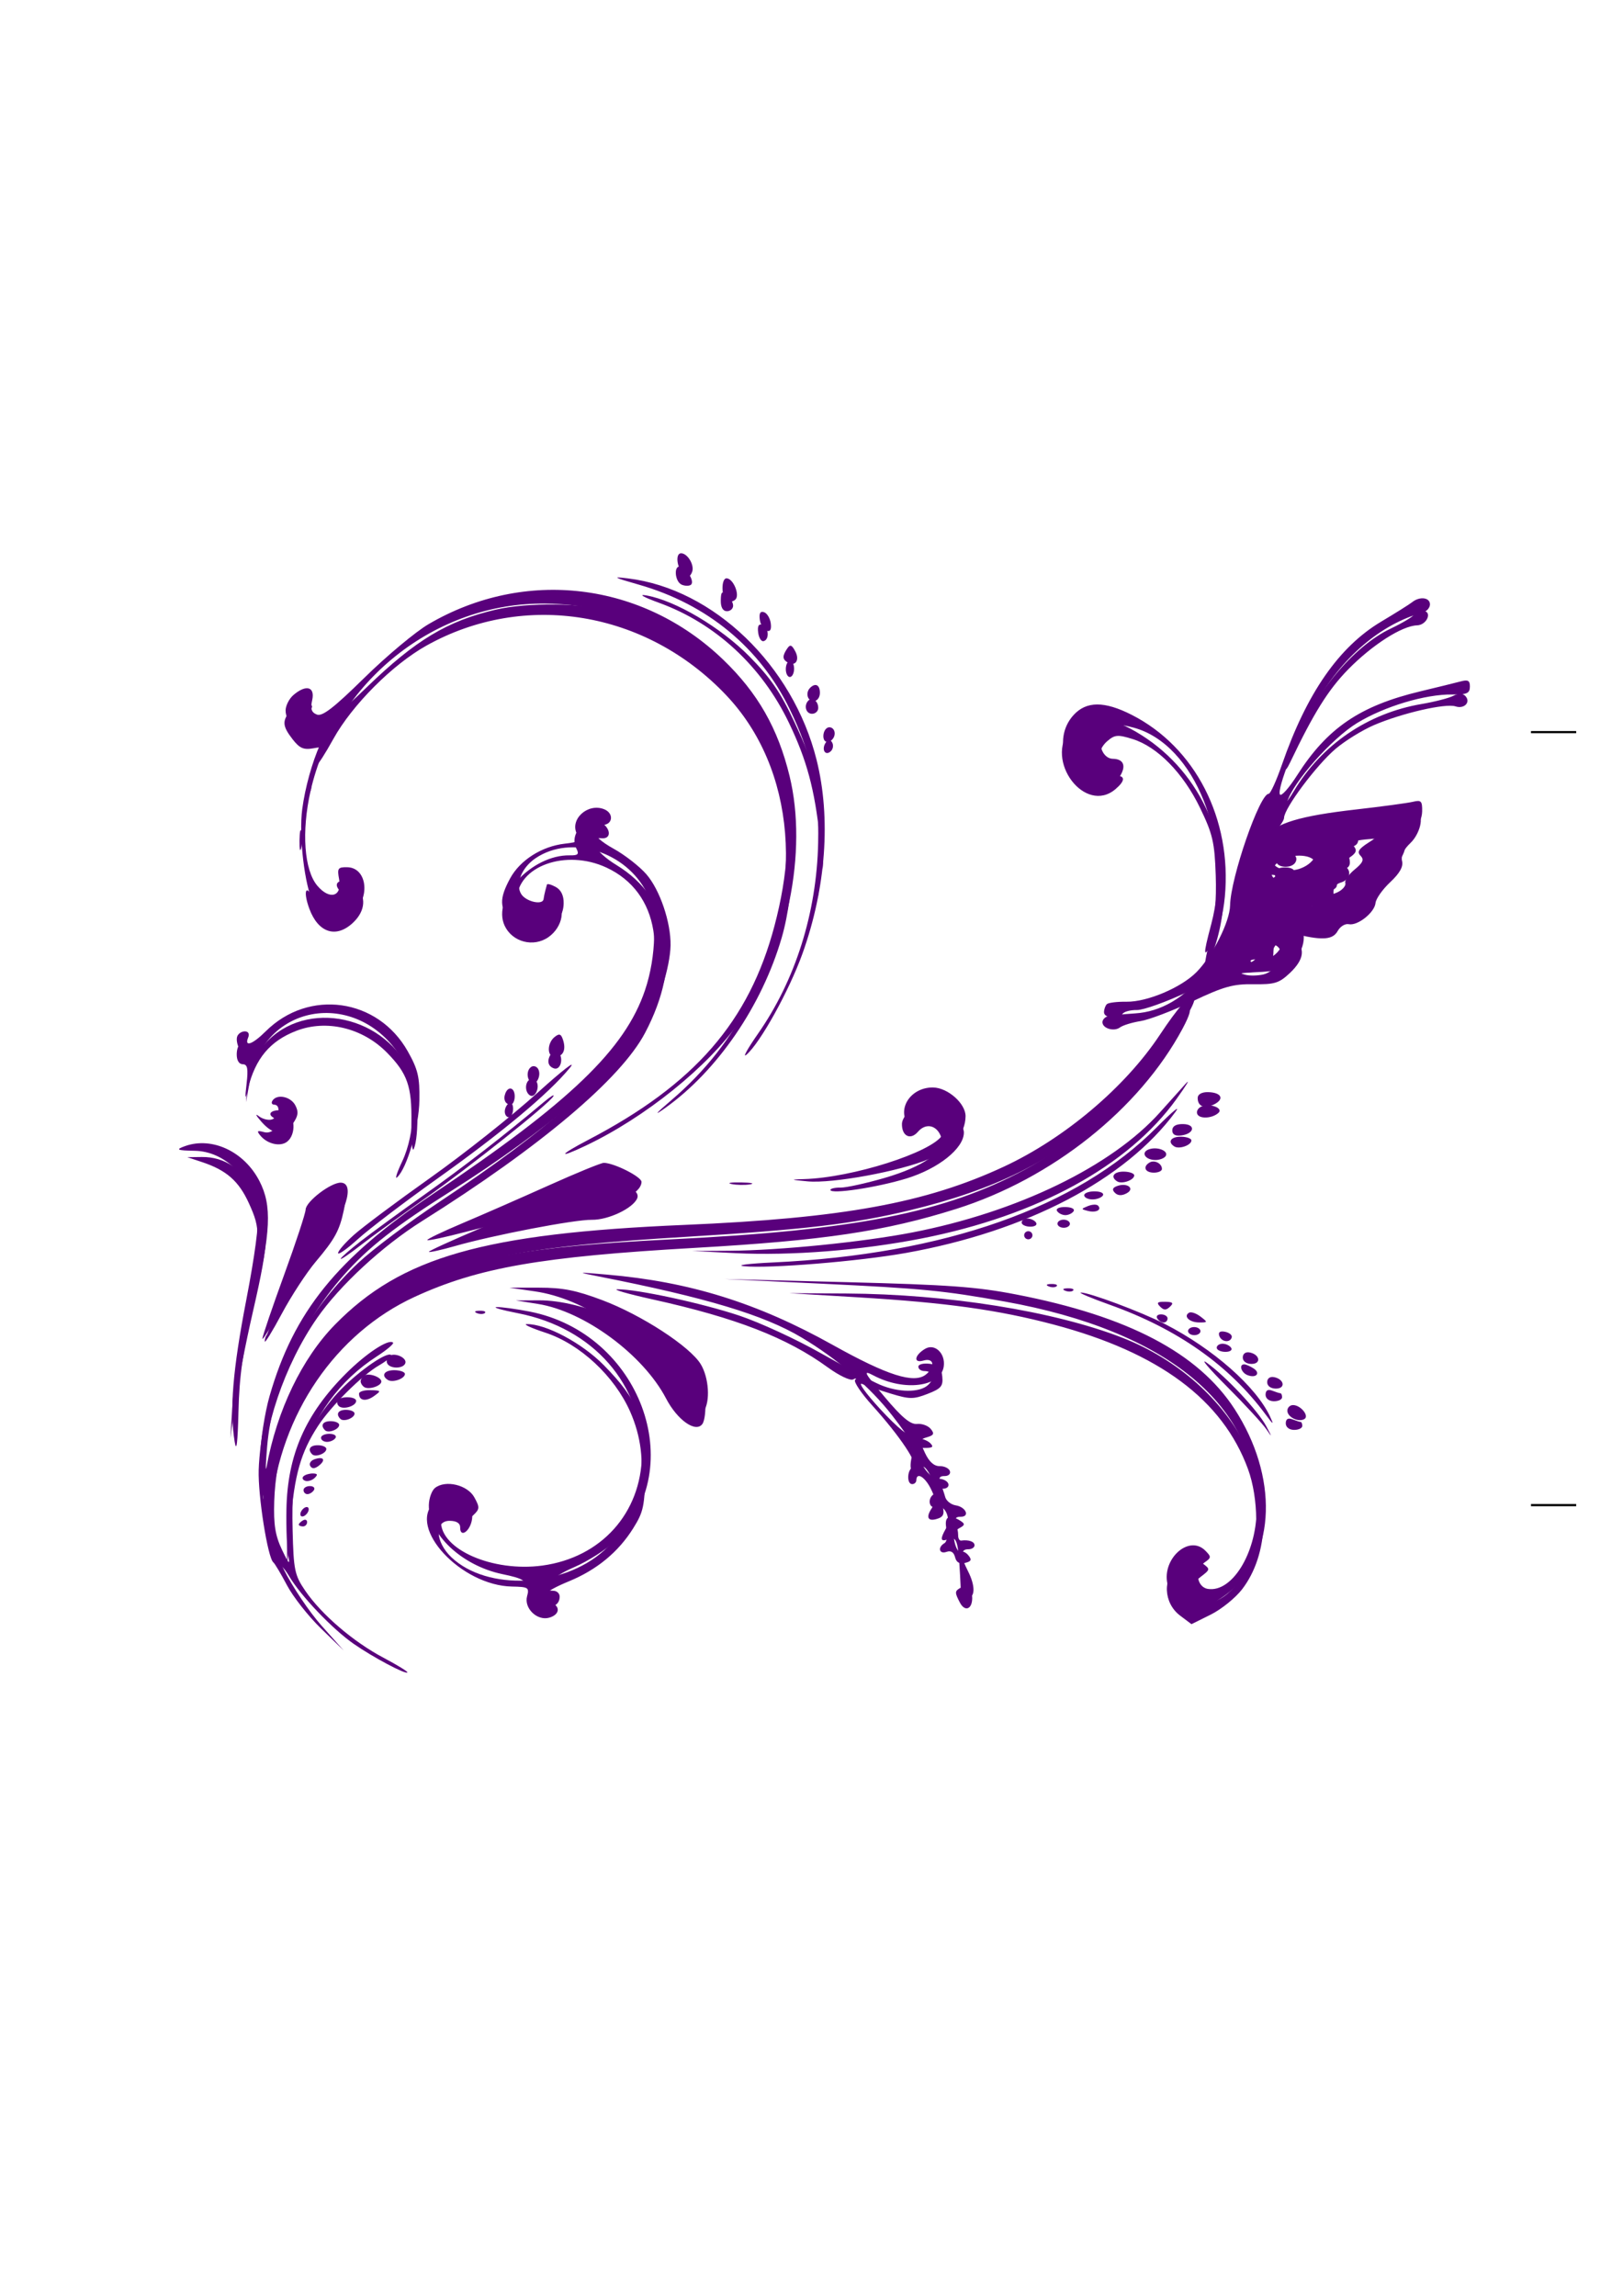 <?xml version="1.0"?><svg width="744.094" height="1052.362" xmlns="http://www.w3.org/2000/svg">
 <title>gty</title>

 <g>
  <title>Layer 1</title>
  <path fill="none" fill-rule="evenodd" stroke="#000000" stroke-width="1px" d="m722.628,335.593l-20.715,0" id="path3629"/>
  <path fill="none" fill-rule="evenodd" stroke="#000000" stroke-width="1px" id="path3631" d="m722.628,689.923l-20.715,0"/>
  <g id="svg_1">
   <path fill="#59007c" id="path3470" d="m92.545,530.353c10.496,-0.129 19.081,5.709 24.818,16.875c6.53,12.709 6.332,20.354 -1.392,53.946c-3.371,14.658 -7.082,33.723 -8.247,42.368l-2.119,15.717l1.116,-17.598c0.614,-9.679 3.476,-29.241 6.361,-43.47c6.451,-31.824 6.511,-34.599 1.02,-46.664c-4.622,-10.155 -10.302,-15.137 -21.494,-18.854l-6.736,-2.237l6.673,-0.082zm17.967,-51.814c1.043,0.018 1.875,1.283 1.848,2.813c-0.079,4.459 3.594,3.293 9.11,-2.892c18.84,-21.125 56.182,-12.937 67.445,14.788c2.846,7.007 3.333,27.436 0.796,33.382c-0.74,1.734 -1.237,-3.698 -1.103,-12.072c0.264,-16.533 -1.785,-22.434 -11.093,-31.946c-11.215,-11.462 -27.835,-15.47 -41.741,-10.066c-12.003,4.664 -18.654,12.62 -22.108,26.444c-1.367,5.473 -1.46,5.117 -0.605,-2.328c0.793,-6.905 0.407,-8.801 -1.8,-8.839c-1.732,-0.029 -2.778,-1.825 -2.728,-4.682c0.045,-2.549 0.936,-4.62 1.979,-4.603zm10.541,40.403c4.488,1.228 7.906,-4.357 4.12,-6.732c-3.433,-2.154 0.983,-4.271 5.685,-2.725c4.522,1.487 5.029,10.514 0.778,13.842c-3.139,2.457 -9.097,1.082 -12.314,-2.841c-1.722,-2.1 -1.389,-2.397 1.731,-1.543zm0.594,131.315c6.131,-25.354 22.327,-52.425 42.819,-71.57c6.514,-6.086 23.227,-18.627 37.14,-27.869c50.943,-33.841 76.782,-57.058 88.421,-79.445c17.071,-32.836 12.249,-62.435 -12.009,-73.701c-18.599,-8.638 -40.808,-0.654 -41.081,14.769c-0.069,3.877 1.026,5.408 4.525,6.329c5.765,1.518 8.649,-0.068 8.733,-4.802c0.055,-3.124 0.635,-3.353 3.934,-1.555c5.553,3.026 4.079,12.417 -2.694,17.16c-6.844,4.793 -16.538,2.278 -20.057,-5.205c-5.997,-12.751 12.328,-32.588 29.833,-32.292c3.861,0.065 4.39,-0.497 3.004,-3.194c-3.801,-7.395 6.142,-16.51 12.336,-11.308c3.738,3.139 3.338,7.043 -0.683,6.663c-7.042,-0.666 -3.247,6.187 6.825,12.326c25.275,15.404 30.192,44.366 13.053,76.892c-11.114,21.091 -47.862,52.1 -102.216,86.25c-18.212,11.443 -37.663,29.404 -48.152,44.465c-14.933,21.442 -25.017,51.276 -24.873,73.586l0.062,9.573l1.844,-11.029c6.251,-37.387 29.674,-70.197 61.081,-85.557c28.64,-14.008 58.126,-19.385 124.179,-22.648c84.581,-4.178 125.389,-12.214 162.099,-31.921c24.206,-12.994 50.608,-37.735 65.088,-60.992c8.956,-14.385 14.565,-17.197 7.307,-3.663c-19.8,36.919 -59.778,68.749 -103.776,82.625c-32.644,10.295 -60.796,14.492 -119.82,17.86c-70.545,4.026 -99.314,9.055 -128.454,22.454c-36.242,16.665 -61.599,53.777 -65.699,96.156c-1.371,14.172 -1.238,14.844 5.726,28.843c3.921,7.883 11.697,19.458 17.279,25.721l10.15,11.388l-10.455,-10.148c-5.751,-5.581 -12.737,-14.461 -15.526,-19.733c-2.789,-5.272 -5.614,-10.011 -6.278,-10.533c-2.554,-2.004 -7.068,-30.48 -6.714,-42.353c0.204,-6.852 1.577,-17.445 3.051,-23.539zm0.574,-38.16c0.44,-0.417 4.99,-13.205 10.112,-28.417c9.596,-28.502 14.26,-35.684 23.185,-35.702c3.036,-0.006 3.335,0.93 2.13,6.658c-1.977,9.396 -4.089,13.283 -12.877,23.691c-4.245,5.028 -11.251,15.758 -15.569,23.844c-4.318,8.086 -7.835,13.799 -7.816,12.694c0.019,-1.105 0.395,-2.35 0.835,-2.767zm19.579,-40.466c1.955,-2.173 11.49,-18.918 10.12,-17.772c-2.425,2.029 -10.614,14.894 -10.716,16.835c-0.049,0.934 0.219,1.356 0.595,0.937zm-7.989,-246.716c2.469,-2.876 4.636,-3.744 7.009,-2.808c2.537,1.001 2.87,1.889 1.273,3.397c-2.524,2.383 0.144,8.929 3.664,8.989c1.209,0.02 11.37,-8.822 22.58,-19.651c22.231,-21.474 36.735,-30.186 58.89,-35.374c14.728,-3.449 40.269,-3.103 54.35,0.736c37.127,10.122 67.324,39.232 78.341,75.522c5.453,17.962 4.73,52.617 -1.546,74.149c-9.098,31.214 -29.491,60.986 -53.46,78.052c-5.468,3.893 -4.489,2.681 3.024,-3.744c15.496,-13.251 27.511,-28.58 36.298,-46.307c25.077,-50.594 20.582,-105.644 -11.376,-139.287c-36.667,-38.602 -92.232,-47.796 -137.251,-22.709c-15.637,8.714 -34.16,27.267 -42.784,42.854c-3.719,6.723 -7.058,11.924 -7.419,11.559c-0.361,-0.365 0.318,-2.371 1.508,-4.458c2,-3.504 1.746,-3.719 -3.312,-2.819c-4.419,0.786 -6.247,-0.017 -9.462,-4.156c-4.872,-6.272 -4.927,-8.588 -0.329,-13.944zm4.4,56.251c0.444,1.78 0.402,5.118 -0.093,7.416c-0.495,2.299 -0.857,0.842 -0.806,-3.237c0.051,-4.079 0.456,-5.959 0.899,-4.179zm-3.797,291.558c4.431,-12.858 13.031,-26.867 22.128,-36.046c8.887,-8.968 21.094,-17.282 22.816,-15.541c0.513,0.519 -2.009,2.651 -5.605,4.74c-7.833,4.549 -21.978,18.6 -27.958,27.772c-7.891,12.103 -10.824,22.407 -12.547,44.09l-1.693,21.297l0.159,-19.468c0.091,-11.143 1.246,-22.622 2.7,-26.843zm5.881,-305.445c0.497,1.264 0.485,3.767 -0.028,5.563c-0.513,1.795 -0.92,0.762 -0.905,-2.298c0.015,-3.059 0.435,-4.529 0.933,-3.265zm1.945,-8.238c0.62,0.627 0.659,2.227 0.087,3.556c-0.632,1.469 -1.074,1.022 -1.126,-1.139c-0.048,-1.956 0.42,-3.043 1.04,-2.416zm0.919,51.9c3.014,5.66 8.41,6.78 12.155,2.523c1.914,-2.176 1.938,-3.318 0.117,-5.539c-3.593,-4.383 3.117,-5.856 7.673,-1.684c4.979,4.559 4.483,11.299 -1.229,16.691c-7.751,7.316 -15.967,4.697 -20.059,-6.395c-2.744,-7.437 -1.779,-11.458 1.343,-5.595zm-4.247,285.966c1.055,-0.613 1.902,-0.23 1.883,0.849c-0.019,1.08 -0.889,1.949 -1.932,1.931c-1.043,-0.018 -1.891,-0.4 -1.883,-0.85c0.008,-0.449 0.877,-1.319 1.932,-1.931zm3.237,-15.708c1.627,0.028 2.415,0.875 1.752,1.884c-0.663,1.009 -2.009,1.82 -2.991,1.804c-0.982,-0.017 -1.77,-0.865 -1.752,-1.884c0.018,-1.02 1.364,-1.831 2.991,-1.804zm1.964,-12.262c4.201,-1.495 5.469,0.247 2.1,2.885c-1.897,1.485 -3.139,1.542 -3.965,0.184c-0.662,-1.088 0.178,-2.469 1.865,-3.069zm7,-11.693c2.149,0.036 3.364,0.891 2.701,1.9c-0.663,1.009 -2.436,1.813 -3.939,1.788c-1.504,-0.025 -2.719,-0.881 -2.701,-1.9c0.018,-1.02 1.791,-1.824 3.939,-1.788zm14.26,-88.276c5.027,-3.913 18.222,-13.548 29.32,-21.411c17.765,-12.586 36.666,-27.247 54.657,-42.397c3.078,-2.591 5.031,-3.775 4.339,-2.629c-2.212,3.668 -38.18,32.286 -59.031,46.967c-11.098,7.815 -24.292,17.41 -29.319,21.323c-5.027,3.913 -9.133,6.698 -9.124,6.188c0.009,-0.51 4.13,-4.128 9.157,-8.042zm-6.586,77.279c2.087,0.035 3.781,0.809 3.765,1.719c-0.037,2.084 -5.006,3.944 -6.5,2.433c-2.244,-2.27 -0.963,-4.215 2.735,-4.153zm11.072,-9.026c4.943,0.139 5.025,0.284 1.57,2.749c-3.673,2.62 -6.874,2.079 -6.817,-1.151c0.017,-0.96 2.378,-1.678 5.247,-1.597zm11.074,-9.144c2.609,0.044 4.73,0.825 4.714,1.735c-0.038,2.162 -5.616,4.122 -7.811,2.745c-3.308,-2.076 -1.591,-4.559 3.097,-4.48zm39.543,-65.146c13.431,-5.67 30.901,-13.42 38.824,-17.221c12.178,-5.843 15.304,-6.642 20.228,-5.171c9.524,2.844 13.82,5.821 12.613,8.742c-1.893,4.581 -13.287,9.984 -20.787,9.857c-7.922,-0.134 -45.127,7.004 -62.764,12.042c-6.25,1.785 -11.626,2.979 -11.948,2.654c-0.322,-0.326 10.403,-5.232 23.834,-10.902zm52.815,-12.208c3.82,-0.633 6.572,-1.529 6.117,-1.99c-0.456,-0.461 -3.954,-0.32 -7.774,0.314c-3.82,0.634 -6.572,1.529 -6.116,1.99c0.456,0.461 3.954,0.32 7.774,-0.314zm-74.318,138.059c6.858,-6.474 18.674,-1.376 17.449,7.528c-0.766,5.566 -5.54,8.915 -5.449,3.823c0.034,-1.895 -1.629,-2.963 -4.691,-3.015c-7.224,-0.122 -6.805,9.653 0.719,16.762c16.362,15.46 51.05,13.898 69.903,-3.148c17.402,-15.733 22.127,-40.883 11.974,-63.738c-7.242,-16.304 -22.958,-30.906 -38.895,-36.138c-6.458,-2.12 -10.28,-3.877 -8.492,-3.904c8.822,-0.134 25.407,8.712 35.391,18.875c15.717,16 19.363,25.172 18.99,47.769c-0.278,16.843 -0.791,19.313 -5.602,27.003c-6.778,10.832 -16.665,18.983 -29.388,24.226c-11.722,4.83 -14.686,7.996 -8.955,9.564c5.091,1.393 5.048,5.625 -0.071,7.117c-5.581,1.628 -11.728,-4.321 -10.199,-9.869c1.08,-3.918 0.562,-4.246 -6.932,-4.389c-23.343,-0.447 -47.966,-26.94 -35.753,-38.468zm34.418,-183.134c1.055,-0.613 1.887,0.604 1.85,2.703c-0.037,2.099 -0.921,3.803 -1.965,3.785c-1.043,-0.018 -1.876,-1.234 -1.85,-2.703c0.026,-1.469 0.91,-3.173 1.965,-3.785zm13.713,90.4c19.831,-0.099 48.87,12.444 66.255,28.617c7.91,7.359 9.33,9.782 9.933,16.943c0.387,4.596 -0.18,9.593 -1.26,11.105c-3.01,4.215 -11.457,-1.706 -16.674,-11.688c-10.485,-20.059 -37.392,-39.915 -58.689,-43.31l-10.134,-1.615l10.569,-0.053zm68.09,43.518c1.675,2.55 3.063,3.655 3.084,2.456c0.021,-1.199 -4.365,-6.72 -9.746,-12.27c-5.382,-5.55 -6.769,-6.655 -3.084,-2.457c3.686,4.199 8.072,9.72 9.746,12.27zm-72.253,-144.805c0.982,-0.57 2.331,-0.139 2.998,0.957c1.687,2.773 -0.677,7.836 -2.983,6.389c-2.374,-1.49 -2.383,-5.971 -0.015,-7.347zm9.863,-11.966c1.633,-2.344 2.163,-2.36 3.591,-0.108c2.026,3.194 0.361,8.007 -2.437,7.043c-2.897,-0.998 -3.359,-3.773 -1.155,-6.936zm30.318,108.193c8.931,-0.066 38.614,6.343 55.688,12.025c9.385,3.123 26.284,10.903 37.553,17.289c11.268,6.386 23.428,12.87 27.021,14.409c8.567,3.669 18.32,3.726 22.13,0.13c3.358,-3.169 2.484,-6.299 -1.779,-6.371c-1.504,-0.025 -2.718,-0.936 -2.699,-2.023c0.019,-1.087 2.378,-1.673 5.242,-1.302c4.102,0.531 5.316,1.768 5.721,5.824c0.441,4.425 -0.504,5.545 -6.721,7.961c-6.459,2.51 -8.252,2.502 -16.735,-0.072c-5.225,-1.586 -11.196,-3.595 -13.268,-4.465c-2.072,-0.87 1.636,4.295 8.241,11.477c7.955,8.65 13.479,13.112 16.365,13.218c2.396,0.088 5.367,1.181 6.601,2.429c1.749,1.769 1.102,2.251 -2.935,2.182l-5.179,-0.087l4.037,7.137c2.612,4.617 5.367,7.119 7.805,7.086c2.072,-0.028 4.12,0.998 4.551,2.28c0.431,1.282 -0.66,2.307 -2.424,2.277c-2.31,-0.039 -2.841,0.859 -1.898,3.213c2.92,7.286 2.859,9.316 -0.316,10.445c-4.582,1.63 -5.856,-0.309 -3.016,-4.587c1.943,-2.926 1.861,-4.672 -0.432,-9.195c-2.741,-5.405 -6.494,-7.574 -6.561,-3.791c-0.018,1.019 -0.887,1.839 -1.93,1.822c-2.674,-0.045 -2.25,-6.992 0.478,-7.829c2.812,-0.863 -5.924,-14.016 -18.711,-28.17c-5.122,-5.669 -8.683,-10.965 -7.914,-11.768c0.769,-0.803 0.359,-0.9 -0.91,-0.217c-1.276,0.687 -6.441,-1.766 -11.552,-5.485c-18.803,-13.687 -42.195,-22.767 -80.404,-31.211c-11.437,-2.527 -18.659,-4.611 -16.049,-4.63zm13.218,-318.047c13.266,2.322 34.021,14.587 47.142,27.86c9.833,9.946 14.365,16.547 20.751,30.221c9.669,20.706 11.625,28.666 12.518,50.948l0.67,16.701l-1.582,-14.862c-2.345,-22.022 -5.961,-35.44 -14.153,-52.513c-12.407,-25.859 -33.642,-45.518 -59.281,-54.881c-7.515,-2.745 -9.988,-4.161 -6.065,-3.474zm15.753,-13.105c3.067,1.057 6.331,6.654 4.751,8.146c-0.713,0.673 -2.605,0.707 -4.204,0.076c-3.365,-1.327 -3.9,-9.377 -0.546,-8.222zm21.257,12.92c1.543,1.296 2.785,3.505 2.76,4.91c-0.025,1.405 -1.326,2.532 -2.891,2.506c-1.806,-0.031 -2.814,-1.824 -2.76,-4.91c0.073,-4.111 0.519,-4.498 2.891,-2.506zm21.157,305.925c78.366,-3.672 139.393,-25.183 175.882,-61.997c7.205,-7.269 11.025,-10.406 8.489,-6.97c-22.957,31.099 -68.124,54.722 -123.564,64.627c-21.495,3.84 -62.694,7.217 -74.122,6.076c-4.168,-0.416 1.824,-1.198 13.315,-1.736zm-4.953,-292.259c2.923,1.007 3.315,6.841 0.502,7.478c-1.048,0.237 -2.156,-1.543 -2.462,-3.957c-0.382,-3.008 0.235,-4.115 1.96,-3.521zm12.678,16.492c1.043,0.018 1.868,1.701 1.832,3.74c-0.036,2.039 -0.919,3.693 -1.963,3.676c-1.043,-0.018 -1.868,-1.701 -1.832,-3.74c0.036,-2.039 0.919,-3.693 1.963,-3.676zm25.763,290.01c46.456,0.266 95.166,8.066 126.543,20.263c25.325,9.845 46.424,28.58 57.156,50.753c10.967,22.659 10.068,48.563 -2.242,64.578c-3.045,3.961 -9.509,9.176 -14.365,11.589l-8.83,4.388l-5.228,-3.938c-7.659,-5.77 -8.141,-17.417 -0.942,-22.756c6.113,-4.534 6.647,-4.587 11.322,-1.124c3.507,2.597 3.483,2.752 -0.947,6.135c-3.891,2.971 -4.236,4.058 -2.4,7.555c4.702,8.952 17.282,2.16 24.368,-13.157c4.777,-10.325 4.658,-30.368 -0.26,-43.803c-11.623,-31.754 -40.82,-53.459 -89.115,-66.251c-25.542,-6.765 -49.209,-10.055 -89.925,-12.501l-31.281,-1.879l26.146,0.15zm-17.279,-271.891c1.801,-1.7 4.472,0.436 4.417,3.533c-0.026,1.469 -1.328,2.65 -2.893,2.623c-2.858,-0.048 -3.831,-3.979 -1.524,-6.157zm4.225,85.477c0.504,1.283 0.467,3.369 -0.082,4.635c-0.549,1.266 -0.961,0.216 -0.916,-2.333c0.045,-2.549 0.494,-3.585 0.998,-2.301zm3.595,-66.056c1.199,-1.824 1.905,-1.863 2.939,-0.164c0.748,1.23 0.492,3.057 -0.569,4.059c-2.515,2.374 -4.426,-0.766 -2.369,-3.895zm6.845,203.92c2.555,0.043 11.601,-1.94 20.102,-4.407c17.905,-5.196 27.982,-12.293 26.118,-18.394c-1.761,-5.766 -7.025,-7.131 -10.753,-2.788c-3.437,4.004 -7.433,2.013 -7.333,-3.654c0.076,-4.295 8.2,-10.94 13.271,-10.854c5.393,0.091 15.215,9.816 15.124,14.975c-0.128,7.213 -11.595,16.383 -26.112,20.88c-13.496,4.18 -35.119,7.45 -35.081,5.305c0.011,-0.627 2.111,-1.105 4.665,-1.062zm47.618,162.995c1.164,-0.676 1.554,-3.484 0.915,-6.584c-1.166,-5.651 1.244,-6.99 6.499,-3.611c2.105,1.353 1.987,1.959 -0.653,3.345c-2.358,1.238 -2.906,3.026 -2.041,6.66c0.651,2.732 1.856,4.577 2.679,4.099c0.823,-0.478 2.444,0.288 3.603,1.702c1.643,2.004 1.295,2.763 -1.58,3.446c-2.516,0.598 -3.965,-0.241 -4.562,-2.64c-0.574,-2.305 -1.922,-3.143 -3.916,-2.434c-3.369,1.198 -4.155,-2.117 -0.943,-3.983zm7.116,20.586c2.836,-1.647 5.68,0.752 5.61,4.731c-0.09,5.067 -3.392,6.2 -5.632,1.933c-2.386,-4.543 -2.383,-5.266 0.023,-6.664zm31.361,-163.583c1.044,0.018 1.882,0.866 1.864,1.886c-0.018,1.019 -0.887,1.839 -1.93,1.822c-1.043,-0.018 -1.882,-0.866 -1.864,-1.886c0.018,-1.02 0.887,-1.839 1.93,-1.822zm19.205,-230.082c5.946,-7.107 16.672,-6.7 30.124,1.142c28.401,16.557 43.682,48.534 39.635,82.938c-1.274,10.831 -5.449,23.169 -7.826,23.129c-0.355,-0.006 0.699,-5.204 2.343,-11.55c1.989,-7.682 2.796,-17.295 2.414,-28.755c-0.504,-15.095 -1.392,-18.905 -7.207,-30.92c-7.695,-15.899 -19.513,-27.96 -30.857,-31.491c-6.819,-2.123 -8.183,-2.017 -11.588,0.89c-6.65,5.68 -4.19,15.696 3.89,15.833c4.368,0.074 4.307,2.382 -0.164,6.2c-13.925,11.893 -32.8,-13.029 -20.763,-27.415zm-2.98,224.793c1.565,0.026 2.831,0.882 2.813,1.902c-0.018,1.019 -1.313,1.832 -2.879,1.806c-1.565,-0.026 -2.831,-0.882 -2.813,-1.902c0.018,-1.02 1.313,-1.832 2.879,-1.806zm11.105,-6.245c1.885,-0.762 3.951,-0.856 4.59,-0.209c1.893,1.915 -0.84,3.387 -4.563,2.457c-3.301,-0.824 -3.302,-0.924 -0.027,-2.248zm9.048,-86.979c1.311,-0.379 6.933,-0.975 12.493,-1.325c11.929,-0.751 22.73,-7.089 32.353,-18.984c6.749,-8.343 8.149,-12.277 13.52,-37.994c1.895,-9.074 5.556,-21.112 8.135,-26.751c3.909,-8.546 5.434,-10.19 9.163,-9.879c3.495,0.292 5.605,-1.515 9.643,-8.259c12.769,-21.325 33.927,-35.753 58.589,-39.954c6.033,-1.027 12.58,-2.716 14.548,-3.751c2.373,-1.249 4.203,-1.251 5.433,-0.007c2.771,2.803 -0.34,6.185 -4.447,4.835c-4.529,-1.489 -24.451,3.081 -37.258,8.548c-5.385,2.299 -13.361,7.223 -17.724,10.943c-8.801,7.503 -23.526,27.217 -23.604,31.6c-0.027,1.548 -3.087,5.517 -6.798,8.821c-3.712,3.304 -6.765,6.961 -6.786,8.128c-0.021,1.167 2.467,-0.243 5.528,-3.133c6.858,-6.473 14.118,-8.477 42.68,-11.783c12.304,-1.424 23.648,-3.044 25.21,-3.599c4.76,-1.693 3.255,8.267 -1.998,13.226c-3.009,2.84 -4.334,5.728 -3.734,8.139c0.641,2.576 -1.05,5.594 -5.443,9.714c-3.505,3.288 -6.53,7.573 -6.723,9.523c-0.435,4.401 -8.227,10.575 -12.269,9.722c-1.651,-0.349 -3.924,1.038 -5.052,3.082c-2.184,3.958 -6.676,4.4 -17.973,1.771c-6.49,-1.511 -6.536,-1.481 -2.4,1.579c5.718,4.231 5.197,9.557 -1.559,15.934c-4.94,4.663 -7.016,5.303 -16.697,5.15c-9.313,-0.147 -13.705,1.082 -27.873,7.803c-9.25,4.388 -19.997,8.482 -23.884,9.098c-3.886,0.616 -8.137,1.922 -9.445,2.901c-2.761,2.065 -8.098,0.447 -8.047,-2.44c0.019,-1.083 1.108,-2.28 2.419,-2.659zm65.308,-24.635c1.646,-0.586 3.008,-1.925 3.027,-2.977c0.038,-2.133 -6.186,-2.725 -8.242,-0.785c-2.119,2 1.939,4.927 5.215,3.762zm5.939,5.472c5.794,-1.318 10.206,-9.203 6.976,-12.47c-1.673,-1.692 -2.207,-1.051 -2.274,2.728c-0.094,5.312 -4.483,8.558 -11.892,8.795c-3.451,0.111 -3.654,0.342 -0.943,1.076c1.9,0.514 5.56,0.456 8.133,-0.129zm-3.797,-30.775c0.34,0.006 2.574,-1.955 4.964,-4.357c2.628,-2.641 3.584,-4.845 2.417,-5.577c-1.061,-0.666 -3.257,1.087 -4.88,3.894c-3.232,5.591 -3.412,6.024 -2.501,6.039zm14.876,-11.249c7.519,0.747 14.545,-4.54 12.681,-9.542c-1.45,-3.893 -12.259,-3.896 -16.816,-0.004c-5.443,4.648 -3.657,8.772 4.135,9.546zm-0.779,-7.057c5.944,0.1 5.216,4.443 -0.873,5.214c-2.743,0.347 -4.113,-0.454 -4.079,-2.387c0.034,-1.893 1.764,-2.881 4.953,-2.827zm12.868,21.689c1.233,-1.59 3.964,-2.861 6.069,-2.825c4.285,0.072 9.059,-4.353 7.486,-6.939c-0.563,-0.925 1.16,-2.609 3.828,-3.743c3.463,-1.472 4.699,-3.25 4.321,-6.213c-0.352,-2.753 1.415,-5.788 5.247,-9.012c6.866,-5.776 6.299,-6.777 -3.272,-5.775c-5.621,0.588 -6.75,1.283 -5.185,3.191c1.494,1.822 0.969,3.119 -2.073,5.125c-2.539,1.675 -3.314,3.163 -2.058,3.951c3.268,2.051 2.222,6.27 -1.848,7.457c-2.462,0.718 -3.647,2.513 -3.413,5.167c0.289,3.26 -0.771,4.171 -5.343,4.595c-3.137,0.29 -6.406,1.695 -7.266,3.122c-0.86,1.427 -3.871,2.689 -6.692,2.804c-4.128,0.169 -3.853,0.383 1.414,1.097c4.486,0.608 7.248,-0.022 8.785,-2.003zm-90.032,124.328c4.68,-1.665 8.291,1.26 4.204,3.405c-2.187,1.148 -3.979,1.052 -5.301,-0.285c-1.419,-1.435 -1.102,-2.338 1.096,-3.119zm14.832,-10.772c2.262,-1.314 5.685,0.498 5.641,2.986c-0.017,0.959 -1.738,1.716 -3.825,1.68c-4.001,-0.068 -5.058,-2.783 -1.815,-4.667zm5.299,69.629c1.627,0.027 2.943,0.884 2.925,1.904c-0.018,1.019 -0.836,1.84 -1.818,1.824c-0.982,-0.017 -2.298,-0.873 -2.925,-1.904c-0.627,-1.031 0.191,-1.851 1.818,-1.824zm9.144,-81.438c2.609,0.044 4.73,0.825 4.714,1.735c-0.038,2.162 -5.616,4.122 -7.811,2.745c-3.308,-2.076 -1.591,-4.559 3.097,-4.48zm6.048,87.258c1.565,0.026 2.831,0.882 2.813,1.902c-0.018,1.019 -1.313,1.832 -2.879,1.806c-1.565,-0.026 -2.831,-0.882 -2.813,-1.902c0.018,-1.02 1.313,-1.832 2.879,-1.806zm3.53,-101.202c4.003,-1.424 9.849,0.912 7.539,3.012c-2.913,2.649 -8.93,2.891 -9.774,0.394c-0.433,-1.282 0.573,-2.814 2.236,-3.406zm2.206,117.568c8.807,6.34 23.468,21.983 27.23,29.053c2.756,5.179 2.776,5.423 0.122,1.499c-1.744,-2.579 -9.951,-11.472 -18.237,-19.762c-8.286,-8.29 -12.388,-13.146 -9.116,-10.79zm7.302,-8.729c1.504,0.025 3.247,0.889 3.874,1.92c0.627,1.03 -0.618,1.844 -2.767,1.808c-2.149,-0.036 -3.892,-0.9 -3.874,-1.92c0.018,-1.02 1.263,-1.833 2.767,-1.808zm9.908,9.468c0.782,0.029 2.665,0.85 4.183,1.824c3.419,2.194 1.213,4.663 -2.765,3.095c-2.937,-1.159 -4.049,-5.016 -1.418,-4.919zm12.752,12.042c1.64,0.647 3.338,1.182 3.775,1.189c0.436,0.007 0.779,0.848 0.761,1.867c-0.018,1.019 -1.74,1.825 -3.827,1.79c-2.22,-0.038 -3.773,-1.3 -3.742,-3.043c0.035,-1.955 1.078,-2.575 3.034,-1.803zm8.885,-294.057c9.894,-24.985 28.025,-47.002 45.547,-55.309c5.107,-2.421 9.839,-5.243 10.514,-6.271c0.676,-1.028 2.521,-1.847 4.101,-1.82c4.562,0.077 2.033,6.497 -2.62,6.65c-6.922,0.227 -20.543,8.933 -31.583,20.189c-9.12,9.297 -15.882,20.132 -26.588,42.601c-3.097,6.5 -2.655,2.254 0.629,-6.039zm0.372,307.193c1.64,0.647 3.338,1.182 3.775,1.19c0.436,0.007 0.779,0.847 0.761,1.867c-0.018,1.019 -1.74,1.825 -3.827,1.79c-2.22,-0.038 -3.773,-1.3 -3.742,-3.043c0.035,-1.955 1.078,-2.575 3.034,-1.803z"/>
   <path fill="#59007c" id="path3466" d="m84.858,525.345c12.386,-4.406 27.08,2.483 34.056,15.967c5.855,11.318 5.312,23.235 -2.588,56.831c-5.005,21.282 -6.599,32.421 -6.998,48.88c-0.352,14.514 -0.905,18.943 -1.733,13.878c-2.391,-14.617 -0.901,-32.853 5.313,-65.022c3.936,-20.378 5.894,-35.178 5.209,-39.367c-2.714,-16.589 -14.844,-28.778 -28.876,-29.015c-8.133,-0.137 -8.937,-0.531 -4.383,-2.151zm23.923,-50.326c0.49,-1.267 2.074,-2.283 3.52,-2.259c1.557,0.026 2.163,1.17 1.487,2.806c-1.878,4.546 1.974,3.194 8.023,-2.816c19.784,-19.656 51.41,-15.202 65.15,9.175c4.642,8.235 5.494,11.816 5.322,22.365c-0.199,12.277 -5.632,31.111 -10.202,35.37c-1.138,1.06 -0.1,-2.211 2.305,-7.27c6.133,-12.9 6.717,-34.039 1.23,-44.485c-18.304,-34.842 -64.268,-29.974 -71.065,7.527l-1.774,9.787l0.719,-10.651c0.396,-5.857 0.039,-10.662 -0.793,-10.676c-2.227,-0.038 -4.954,-6.208 -3.921,-8.874l-0,0zm9.826,36.589c1.789,1.389 4.552,2.062 6.141,1.497c3.264,-1.161 4.068,-6.687 0.98,-6.74c-1.105,-0.019 -1.467,-0.859 -0.804,-1.868c2.083,-3.169 8.35,-1.878 10.468,2.156c1.58,3.009 1.342,4.858 -1.073,8.327c-4.052,5.821 -8.871,5.562 -14.455,-0.776c-2.481,-2.816 -3.047,-3.983 -1.258,-2.596zm11.671,72.718c5.356,-14.699 9.786,-28.141 9.844,-29.873c0.124,-3.68 11.528,-12.417 16.105,-12.339c6.727,0.113 2.331,14.367 -8.574,27.798c-4.437,5.464 -12.45,18.073 -17.807,28.019c-5.357,9.946 -9.643,16.966 -9.523,15.601c0.119,-1.365 4.599,-14.507 9.955,-29.206zm-6.67,55.557c11.041,-38.483 31.017,-63.219 74.631,-92.413c63.078,-42.223 88.325,-66.464 97.484,-93.596c5.265,-15.599 5.624,-35.001 0.825,-44.6c-9.483,-18.965 -34.672,-26.836 -50.949,-15.92c-6.457,4.33 -9.487,11.846 -6.638,16.465c2.148,3.483 9.845,5.236 10.245,2.333c0.15,-1.088 0.501,-2.81 0.779,-3.825c0.279,-1.016 0.621,-2.291 0.762,-2.835c0.14,-0.543 1.947,-0.066 4.014,1.061c2.461,1.341 3.726,3.945 3.662,7.545c-0.212,12.011 -15.064,16.947 -23.949,7.959c-5.536,-5.6 -5.669,-10.103 -0.578,-19.452c4.545,-8.345 14.521,-14.678 25.003,-15.873c6.616,-0.754 7.276,-1.262 5.65,-4.357c-3.524,-6.711 4.839,-14.434 12.4,-11.452c4.625,1.825 4.041,7.234 -0.778,7.213c-1.548,-0.007 -3.099,1.293 -3.445,2.889c-0.405,1.862 2.696,4.743 8.664,8.049c5.112,2.831 11.847,8.09 14.967,11.687c6.191,7.135 11.256,22.046 11.069,32.59c-0.172,9.741 -5.529,27.043 -11.64,37.6c-10.207,17.633 -46.032,47.906 -88.08,74.431c-26.535,16.739 -38.941,26.445 -50.297,39.351c-19.701,22.391 -32.632,51.368 -34.93,78.281c-0.696,8.142 -0.806,12.309 -0.247,9.259c4.733,-25.788 16.257,-49.706 31.37,-65.114c30.409,-31 68.183,-41.779 160.097,-45.679c72.736,-3.087 110.722,-10.015 146.605,-26.739c27.838,-12.974 55.525,-36.368 71.404,-60.33c8.324,-12.56 14.232,-19.273 15.677,-17.81c3.346,3.384 -22.024,36.829 -40.938,53.967c-24.038,21.783 -50.486,34.852 -89.538,44.248c-25.831,6.214 -47.917,8.829 -102.444,12.127c-70.417,4.259 -96.221,8.935 -124.568,22.574c-37.576,18.077 -62.847,56.901 -64.165,98.576c-0.341,10.799 0.454,15.778 3.566,22.313c3.113,6.538 3.753,7.169 2.871,2.83c-0.624,-3.07 -1.006,-12.673 -0.849,-21.34c0.451,-24.945 8.66,-43.68 27.301,-62.303c9.292,-9.283 19.668,-16.082 21.585,-14.143c0.489,0.495 -2.892,3.349 -7.514,6.343c-17.142,11.102 -28.634,26.865 -35.587,48.812c-2.629,8.298 -3.321,15.539 -2.948,30.821c0.448,18.312 0.933,20.623 5.828,27.787c7.421,10.859 22.035,23.367 35.814,30.65c6.399,3.382 11.338,6.43 10.976,6.771c-0.957,0.904 -15.79,-6.993 -24.528,-13.06c-9.76,-6.775 -24.273,-21.959 -29.658,-31.028c-2.471,-4.161 -4.61,-6.148 -5.114,-4.752c-1.763,4.885 -8.556,-36.723 -8.198,-50.208c0.203,-7.646 2.151,-20.113 4.329,-27.704zm10.923,-321.301c5.818,-4.969 9.975,-3.822 8.593,2.372c-0.885,3.966 -0.354,5.601 2.136,6.584c2.518,0.993 7.759,-3.06 21.832,-16.882c10.185,-10.004 23.414,-21.056 29.396,-24.559c44.148,-25.855 97.937,-19.391 135.004,16.224c15.891,15.268 25.189,31.549 30.498,53.397c8.434,34.71 -0.976,80.829 -22.975,112.607c-14.206,20.521 -43.281,43.945 -70.621,56.895c-13.046,6.18 -12.116,4.277 1.343,-2.746c48.695,-25.414 73.697,-54.142 85.331,-98.045c12.606,-47.569 4.793,-83.748 -24.426,-113.103c-23.269,-23.377 -48.275,-34.135 -80.5,-34.632c-50.503,-0.778 -96.437,35.839 -107.768,85.909c-4.205,18.582 -2.927,36.292 3.133,43.422c5.696,6.702 11.448,4.952 9.961,-3.03c-0.927,-4.977 -0.544,-5.544 3.702,-5.472c9.743,0.164 10.766,15.765 1.413,21.53c-6.364,3.922 -13.45,1.846 -16.896,-4.951c-4.045,-7.977 -6.761,-30.958 -5.115,-43.267c1.313,-9.818 4.499,-21.328 8.197,-29.617c1.151,-2.579 0.466,-3.237 -3.435,-3.303c-5.814,-0.099 -12.493,-6.74 -12.395,-12.325c0.039,-2.199 1.656,-5.352 3.595,-7.007l0,0zm4.625,358.11c0.774,-0.73 2.716,-1.306 4.316,-1.279c2.135,0.036 2.338,0.588 0.762,2.075c-1.181,1.115 -3.123,1.691 -4.316,1.28c-1.193,-0.412 -1.536,-1.346 -0.762,-2.076zm0.496,14.418c1.055,-0.612 1.903,-0.279 1.885,0.741c-0.018,1.02 -0.896,2.354 -1.95,2.967c-1.055,0.612 -1.903,0.279 -1.885,-0.741c0.018,-1.02 0.896,-2.355 1.95,-2.967zm6.2,-28.638c2.087,0.036 3.781,0.809 3.765,1.719c-0.037,2.084 -5.006,3.944 -6.5,2.433c-2.244,-2.27 -0.963,-4.215 2.735,-4.153zm5.888,-11.026c2.087,0.035 3.781,0.809 3.765,1.72c-0.037,2.084 -5.006,3.944 -6.5,2.433c-2.244,-2.27 -0.963,-4.216 2.735,-4.153zm10.525,-85.397c3.977,-3.557 19.763,-15.351 35.081,-26.208c15.317,-10.858 37.371,-28.343 49.01,-38.856c11.781,-10.641 18.337,-15.681 14.792,-11.368c-9.634,11.713 -31.061,29.597 -60.948,50.869c-14.8,10.533 -31.031,22.891 -36.07,27.462c-5.039,4.572 -9.147,7.47 -9.129,6.44c0.018,-1.029 3.287,-4.782 7.264,-8.338zm-7.221,75.593c1.925,-1.817 8.28,-1.41 8.246,0.528c-0.043,2.422 -6.131,4.19 -7.981,2.319c-0.871,-0.881 -0.99,-2.161 -0.265,-2.847zm12.077,-11.158c2.137,-1.241 7.749,0.801 7.713,2.809c-0.036,2.006 -5.715,3.859 -7.808,2.546c-0.939,-0.59 -1.695,-1.807 -1.679,-2.706c0.016,-0.9 0.814,-2.091 1.773,-2.648zm11.446,-9.018c2.696,-1.566 8.126,1.005 7.25,3.432c-0.985,2.728 -7.509,2.572 -8.401,-0.201c-0.382,-1.188 0.136,-2.642 1.151,-3.232zm33.279,-60.688c9.122,-3.853 26.992,-11.682 39.713,-17.397c12.72,-5.715 24.102,-10.375 25.29,-10.355c4.791,0.081 17.309,6.419 17.268,8.743c-0.096,5.43 -12.18,11.233 -25.56,12.276c-14.653,1.143 -30.464,4.197 -55.168,10.657c-9.253,2.419 -17.117,4.103 -17.476,3.74c-0.358,-0.362 6.811,-3.811 15.933,-7.664zm-12.378,121.246c4.831,-3.782 14.875,-1.367 18,4.327c2.547,4.64 2.498,5.381 -0.543,8.251c-3.167,2.99 -3.471,2.971 -5.869,-0.352c-3.291,-4.561 -8.786,-2.662 -8.888,3.073c-0.228,12.922 23.748,23.394 46.488,20.305c26.952,-3.661 45.303,-24.066 45.644,-50.75c0.41,-32.212 -22.269,-58.136 -56.781,-64.905c-7.529,-1.477 -11.924,-2.745 -9.766,-2.819c2.158,-0.074 8.974,0.857 15.146,2.07c50.485,9.918 73.369,71.245 39.199,105.049c-3.932,3.89 -12.527,9.385 -19.101,12.213c-11.084,4.769 -16.093,10.597 -9.204,10.714c1.565,0.026 2.825,1.25 2.799,2.719c-0.135,7.614 -12.962,5.16 -14.438,-2.761c-0.893,-4.79 -2.094,-5.558 -11.934,-7.622c-18.454,-3.872 -33.828,-18.305 -33.609,-31.553c0.052,-3.189 1.338,-6.77 2.856,-7.959zm20.381,-81.202c2.002,-0.047 3.114,0.41 2.472,1.015c-0.641,0.606 -2.279,0.643 -3.639,0.086c-1.503,-0.617 -1.046,-1.049 1.167,-1.101zm11.824,-99.62c1.408,-3.635 4.376,-2.626 4.304,1.464c-0.036,2.039 -0.869,3.694 -1.851,3.677c-2.429,-0.041 -3.532,-2.354 -2.453,-5.141zm15.51,89.044c10.844,-0.003 16.873,1.187 28.885,5.702c18.037,6.779 40.347,21.296 45.226,29.426c3.734,6.223 4.409,17.037 1.347,21.543c-3.098,4.557 -11.192,-1.485 -18.104,-13.518c-12.148,-21.145 -36.51,-38.157 -59.375,-41.462l-11.683,-1.688l13.705,-0.003zm60.671,33.241c3.078,2.983 5.605,5.007 5.614,4.498c0.009,-0.51 -2.503,-3.368 -5.581,-6.351c-3.078,-2.984 -5.605,-5.008 -5.614,-4.498c-0.009,0.509 2.502,3.368 5.581,6.351zm-64.175,-134.52c0.982,-0.57 2.331,-0.139 2.998,0.957c1.687,2.773 -0.677,7.836 -2.983,6.39c-2.374,-1.49 -2.383,-5.972 -0.015,-7.347zm10.652,-13.678c2.175,-1.703 2.959,-1.365 3.888,1.677c1.383,4.528 -0.225,7.528 -4.002,7.464c-3.516,-0.059 -3.437,-6.361 0.114,-9.141zm23.852,108.963c37.927,3.256 69.031,12.942 103.7,32.292c24.915,13.906 37.136,17.802 42.551,13.562c4.504,-3.526 3.804,-7.866 -1.041,-6.453c-4.74,1.383 -4.209,-2.44 0.748,-5.38c4.404,-2.612 9.365,2.064 8.539,8.048c-1.299,9.416 -18.087,11.608 -32.151,4.197c-5.072,-2.673 -4.469,-1.495 5.02,9.79c7.935,9.436 11.865,12.715 14.865,12.402c2.243,-0.234 5.072,0.786 6.286,2.268c1.775,2.164 1.454,2.914 -1.627,3.812c-3.64,1.062 -3.691,1.43 -0.989,7.221c1.897,4.066 4.145,6.081 6.738,6.04c2.14,-0.033 4.244,0.988 4.675,2.27c0.431,1.283 -0.659,2.307 -2.423,2.277c-2.31,-0.039 -2.84,0.859 -1.897,3.213c0.72,1.797 1.701,4.688 2.18,6.423c0.479,1.735 2.634,3.441 4.788,3.79c4.776,0.773 6.674,5.316 2.19,5.24c-2.145,-0.036 -2.843,0.924 -2.108,2.898c0.605,1.624 1.079,4.135 1.053,5.581c-0.025,1.446 0.595,2.541 1.381,2.434c3.488,-0.478 6.159,0.471 6.129,2.177c-0.019,1.019 -1.313,1.832 -2.879,1.806c-3.601,-0.061 -3.654,3.122 -0.164,9.945c3.51,6.864 3.408,12.363 -0.23,12.301c-1.565,-0.026 -2.895,-1.092 -2.955,-2.368c-1.17,-24.682 -1.509,-26.035 -6.121,-24.394c-3.308,1.177 -3.506,-0.188 -0.732,-5.05c2.6,-4.556 -0.598,-11.335 -4.665,-9.889c-3.167,1.127 -3.949,-4.025 -0.882,-5.806c1.116,-0.648 0.649,-3.654 -1.175,-7.565c-2.038,-4.369 -3.664,-5.889 -4.977,-4.65c-3.742,3.533 -5.397,1.735 -4.097,-4.447c1.167,-5.547 0.194,-7.675 -8.892,-19.433c-9.936,-12.861 -25.224,-26.011 -41.531,-35.722c-17.381,-10.351 -43.668,-18.256 -93.117,-28c-10.186,-2.007 -10.106,-2.025 3.81,-0.83zm9.823,-319.101c39.14,4.783 75.532,39.822 86.368,83.157c6.671,26.679 4.322,58.81 -6.499,88.901c-6.104,16.976 -19.364,40.883 -25.655,46.256c-1.935,1.651 0.448,-2.678 5.293,-9.622c17.183,-24.625 26.893,-55.43 27.584,-87.508c0.518,-24.102 -2.936,-40.363 -12.994,-61.166c-13.653,-28.24 -37.81,-48.19 -69.22,-57.168c-11.79,-3.369 -12.495,-3.782 -4.877,-2.851zm24.261,-11.537c3.049,0.051 6.268,5.58 5.014,8.614c-1.002,2.425 -1.764,2.55 -4.019,0.656c-2.999,-2.52 -3.729,-9.316 -0.994,-9.27zm22.106,319.717c22.827,-0.137 61.064,-3.963 83.903,-8.395c48.157,-9.347 91.357,-30.291 113.526,-55.042c4.232,-4.726 9.546,-10.647 11.808,-13.158c2.262,-2.512 0.347,0.67 -4.255,7.071c-22.024,30.632 -63.648,53.418 -116.645,63.855c-27.806,5.476 -60.059,8.025 -85.521,6.761l-19.909,-0.989l17.094,-0.102zm-1.267,-308.239c3.072,0.052 6.226,7.677 4.031,9.748c-1.067,1.008 -2.859,1.256 -3.981,0.551c-2.524,-1.583 -2.566,-10.342 -0.05,-10.3zm6.554,276.918c4.696,0.079 6.611,0.473 4.255,0.875c-2.356,0.402 -6.198,0.338 -8.538,-0.144c-2.34,-0.481 -0.412,-0.81 4.283,-0.731zm48.535,45.715c46.827,1.198 59.51,2.12 77.711,5.647c51.331,9.948 83.442,26.794 100.134,52.534c19.998,30.838 18.952,66.586 -2.455,83.873c-13.316,10.753 -24.102,9.735 -28.042,-2.644c-3.73,-11.721 9.312,-24.184 17.082,-16.325c2.784,2.816 2.75,3.241 -0.437,5.437c-4.671,3.217 -3.614,11.26 1.587,12.077c10.937,1.717 21.996,-15.95 22.345,-35.697c0.85,-48.048 -40.727,-82.611 -115.518,-96.029c-27.962,-5.016 -37.718,-5.968 -83.807,-8.173l-44.561,-2.133l55.96,1.433zm-37.902,-307.105c1.385,0.472 2.768,2.767 3.076,5.101c0.38,2.883 -0.248,3.969 -1.958,3.385c-1.385,-0.472 -2.768,-2.767 -3.076,-5.101c-0.38,-2.883 0.248,-3.968 1.958,-3.385zm10.602,16.679c1.371,-2.036 2.114,-1.77 3.748,1.341c2.148,4.09 -0.142,7.16 -3.683,4.937c-2.288,-1.435 -2.303,-2.952 -0.065,-6.278zm7.815,243.176c21.987,-0.649 58.277,-12.179 63.271,-20.102c1.546,-2.453 1.104,-4.1 -1.924,-7.162l-3.932,-3.977l-4.197,4.252c-3.554,3.601 -4.464,3.825 -5.932,1.467c-4.615,-7.413 2.003,-16.631 11.82,-16.465c6.776,0.115 14.965,7.409 14.862,13.239c-0.143,8.089 -6.006,14.952 -16.66,19.502c-13.192,5.635 -44.33,11.379 -55.775,10.289c-8.075,-0.769 -8.191,-0.847 -1.534,-1.044zm2.798,-225.285c2.447,-2.309 4.449,-1.146 4.384,2.547c-0.036,2.06 -1.33,3.686 -2.911,3.659c-2.888,-0.049 -3.822,-3.988 -1.472,-6.206zm7.767,18.446c0.982,-0.57 2.306,-0.18 2.943,0.867c1.36,2.236 -0.475,5.585 -3.038,5.542c-2.309,-0.039 -2.235,-5.057 0.094,-6.409zm91.879,224.925c1.504,0.025 3.247,0.889 3.874,1.92c0.627,1.03 -0.618,1.843 -2.767,1.807c-2.148,-0.036 -3.892,-0.9 -3.874,-1.92c0.019,-1.02 1.264,-1.833 2.767,-1.808zm10.81,29.999c2.002,-0.046 3.114,0.41 2.473,1.016c-0.642,0.606 -2.279,0.643 -3.639,0.085c-1.503,-0.617 -1.046,-1.049 1.166,-1.101zm10.219,-260.781c5.871,-6.441 14.129,-6.476 26.651,-0.113c29.155,14.815 46.035,47.766 42.716,83.383c-0.752,8.065 -2.786,15.963 -5.231,20.309c-4.762,8.463 -4.946,7.079 -1.023,-7.673c10.171,-38.248 -7.367,-82.641 -35.618,-90.158c-6.673,-1.775 -8.206,-1.582 -11.406,1.438c-2.033,1.919 -3.71,4.255 -3.726,5.191c-0.074,4.182 2.452,7.611 5.649,7.664c4.738,0.08 6.139,2.981 3.594,7.44c-1.565,2.743 -4.034,3.679 -9.472,3.587c-14.987,-0.253 -22.556,-19.636 -12.134,-31.069zm-3.744,225.511c2.828,0.048 4.448,0.873 3.762,1.917c-0.663,1.009 -2.386,1.814 -3.827,1.79c-1.442,-0.024 -3.135,-0.887 -3.762,-1.917c-0.649,-1.067 0.999,-1.838 3.827,-1.79zm1.08,37.252c2.002,-0.047 3.115,0.41 2.473,1.015c-0.641,0.606 -2.279,0.643 -3.639,0.085c-1.503,-0.617 -1.046,-1.049 1.166,-1.1zm5.959,1.948c3.533,-0.182 27.72,8.846 38.509,14.373c22.196,11.371 41.951,28.772 48.348,42.586c1.797,3.88 1.456,3.717 -2.011,-0.962c-16.775,-22.635 -40.367,-39.267 -71.472,-50.383c-8.479,-3.03 -14.497,-5.556 -13.375,-5.614zm6.484,-46.39c2.754,0.047 4.333,0.876 3.649,1.917c-0.663,1.008 -2.863,1.806 -4.888,1.772c-2.025,-0.034 -3.668,-0.897 -3.65,-1.916c0.018,-1.02 2.218,-1.817 4.888,-1.772zm5.518,-85.826c0.708,-0.668 4.773,-1.164 9.034,-1.101c9.442,0.137 25.039,-6.47 32.051,-13.578c7.408,-7.509 15.252,-23.084 15.384,-30.545c0.225,-12.693 13.561,-51.257 17.702,-51.187c0.789,0.013 3.522,-5.99 6.073,-13.342c11.39,-32.824 26.134,-54.05 45.583,-65.626c6.506,-3.872 12.875,-7.874 14.154,-8.893c3.478,-2.772 8.183,-2.143 8.127,1.085c-0.028,1.562 -1.552,3.244 -3.388,3.739c-19.042,5.135 -37.255,20.695 -49.04,41.901c-8.531,15.35 -17.843,38.984 -16.336,41.462c0.604,0.993 4.15,-2.98 7.879,-8.828c13.776,-21.604 28.757,-31.818 56.383,-38.438c7.862,-1.884 16.225,-3.94 18.584,-4.568c3.41,-0.908 4.277,-0.4 4.227,2.473c-0.053,3.011 -1.412,3.598 -8.128,3.519c-12.373,-0.148 -31.014,5.44 -43.53,13.047c-11.668,7.092 -29.585,27.325 -32.162,36.32c-0.727,2.538 -4.22,7.36 -7.762,10.717c-3.541,3.356 -6.455,6.966 -6.473,8.021c-0.019,1.055 1.72,-0.185 3.865,-2.756c5.359,-6.427 16.276,-9.715 41.955,-12.64c12.028,-1.37 23.798,-2.961 26.157,-3.536c3.741,-0.912 4.276,-0.345 4.191,4.445c-0.056,3.135 -1.749,6.901 -3.951,8.782c-2.119,1.81 -3.89,5.311 -3.933,7.781c-0.046,2.598 -2.691,6.924 -6.279,10.269c-3.41,3.178 -6.005,7.153 -5.765,8.832c0.519,3.642 -8.405,10.72 -13.409,10.636c-1.946,-0.033 -3.56,1.175 -3.587,2.685c-0.07,3.959 -8.271,5.242 -16.203,2.535c-3.755,-1.282 -7.35,-1.839 -7.986,-1.238c-0.636,0.601 0.174,1.115 1.802,1.143c6.653,0.112 6.759,10.939 0.168,17.16c-4.019,3.794 -7.111,4.693 -17.646,5.13c-10.565,0.438 -15.865,1.987 -30.669,8.961c-9.843,4.637 -20.321,8.39 -23.284,8.34c-2.963,-0.05 -5.929,0.734 -6.592,1.743c-1.784,2.714 -8.578,2.106 -8.527,-0.762c0.024,-1.359 0.622,-3.018 1.33,-3.686zm66.237,-25.289c1.752,-0.623 3.197,-1.877 3.213,-2.788c0.034,-1.938 -6.32,-2.346 -8.246,-0.528c-2.171,2.049 1.603,4.536 5.032,3.317zm6.748,4.938c6.35,-2.446 9.437,-8.377 6.101,-11.723c-1.632,-1.638 -1.879,-1.405 -1.008,0.954c1.356,3.671 -5.286,10.716 -10.028,10.637c-1.739,-0.03 -2.63,0.485 -1.979,1.143c0.65,0.659 3.761,0.204 6.913,-1.009zm-2.089,-32.427c1.567,-1.954 3.928,-4.195 5.247,-4.982c1.761,-1.052 1.594,-1.453 -0.632,-1.512c-1.666,-0.044 -3.99,1.782 -5.162,4.057c-2.976,5.772 -2.791,6.598 0.547,2.437zm11.857,-8.608c6.909,0.773 14.56,-4.943 12.83,-9.586c-2.387,-6.408 -20.586,-0.935 -19.398,5.833c0.34,1.937 2.774,3.328 6.568,3.753zm-1.819,-7.884c3.749,-1.333 7.282,1.564 5.4,4.428c-1.9,2.891 -8.684,2.33 -8.63,-0.713c0.025,-1.42 1.479,-3.092 3.23,-3.715zm12.646,24.398c1.514,-0.538 2.771,-2.006 2.794,-3.261c0.032,-1.776 -0.474,-1.797 -2.275,-0.097c-1.274,1.202 -4.068,2.254 -6.209,2.335c-3.359,0.129 -3.425,0.277 -0.478,1.076c1.878,0.509 4.655,0.486 6.168,-0.053zm12.35,-6.502c2.229,-1.117 3.746,-2.985 3.371,-4.151c-0.375,-1.165 1.544,-3.939 4.264,-6.164c3.836,-3.138 4.448,-4.556 2.727,-6.325c-1.722,-1.77 -0.883,-3.133 3.757,-6.092c8.46,-5.397 8.668,-7.815 0.604,-7.033c-5.6,0.543 -6.563,1.253 -5.669,4.181c0.688,2.253 0,3.909 -1.906,4.587c-2.016,0.718 -2.653,2.449 -1.962,5.346c0.778,3.267 0.056,4.566 -3.037,5.468c-2.993,0.873 -3.76,2.156 -2.923,4.892c0.862,2.824 0.08,3.959 -3.277,4.756c-2.426,0.576 -3.418,1.39 -2.206,1.808c1.212,0.417 4.028,-0.154 6.257,-1.272zm-98.117,128.154c2.609,0.044 4.73,0.825 4.714,1.736c-0.039,2.162 -5.616,4.122 -7.811,2.744c-3.308,-2.075 -1.591,-4.559 3.097,-4.48zm11.448,-10.217c3.921,-1.395 9.214,0.752 7.664,3.109c-0.667,1.016 -2.82,1.82 -4.784,1.787c-4.674,-0.079 -6.708,-3.535 -2.88,-4.896zm7.424,69.877c3.542,0.059 4.039,0.562 2.237,2.263c-1.801,1.7 -2.814,1.683 -4.553,-0.078c-1.74,-1.759 -1.226,-2.246 2.316,-2.185zm8.241,-81.454c5.944,0.1 5.216,4.443 -0.874,5.214c-2.743,0.347 -4.113,-0.454 -4.079,-2.387c0.033,-1.893 1.764,-2.88 4.952,-2.827zm2.746,86.462c0.917,-0.532 3.265,0.258 5.219,1.756c3.436,2.633 3.416,2.722 -0.605,2.712c-4.438,-0.012 -7.38,-2.86 -4.614,-4.467zm8.63,-101.105c6.179,0.104 7.746,3.162 2.874,5.604c-4.435,2.224 -7.622,0.953 -7.552,-3.011c0.028,-1.596 1.911,-2.64 4.679,-2.593zm7.913,109.854c1.94,0.399 3.299,1.544 3.02,2.546c-0.747,2.683 -4.806,2.143 -5.741,-0.763c-0.525,-1.633 0.423,-2.255 2.72,-1.783zm11.28,9.478c4.744,0.983 5.321,5.325 0.697,5.247c-2.33,-0.039 -3.931,-1.264 -3.901,-2.983c0.03,-1.726 1.338,-2.651 3.204,-2.264zm11.187,11.315c4.744,0.983 5.321,5.326 0.697,5.248c-2.33,-0.039 -3.931,-1.264 -3.901,-2.983c0.03,-1.727 1.338,-2.651 3.204,-2.264zm8.714,12.8c3.523,0.059 7.501,5.039 5.127,6.418c-2.754,1.599 -7.839,-0.934 -7.786,-3.88c0.024,-1.42 1.221,-2.562 2.659,-2.538z"/>
  </g>
 </g>
</svg>